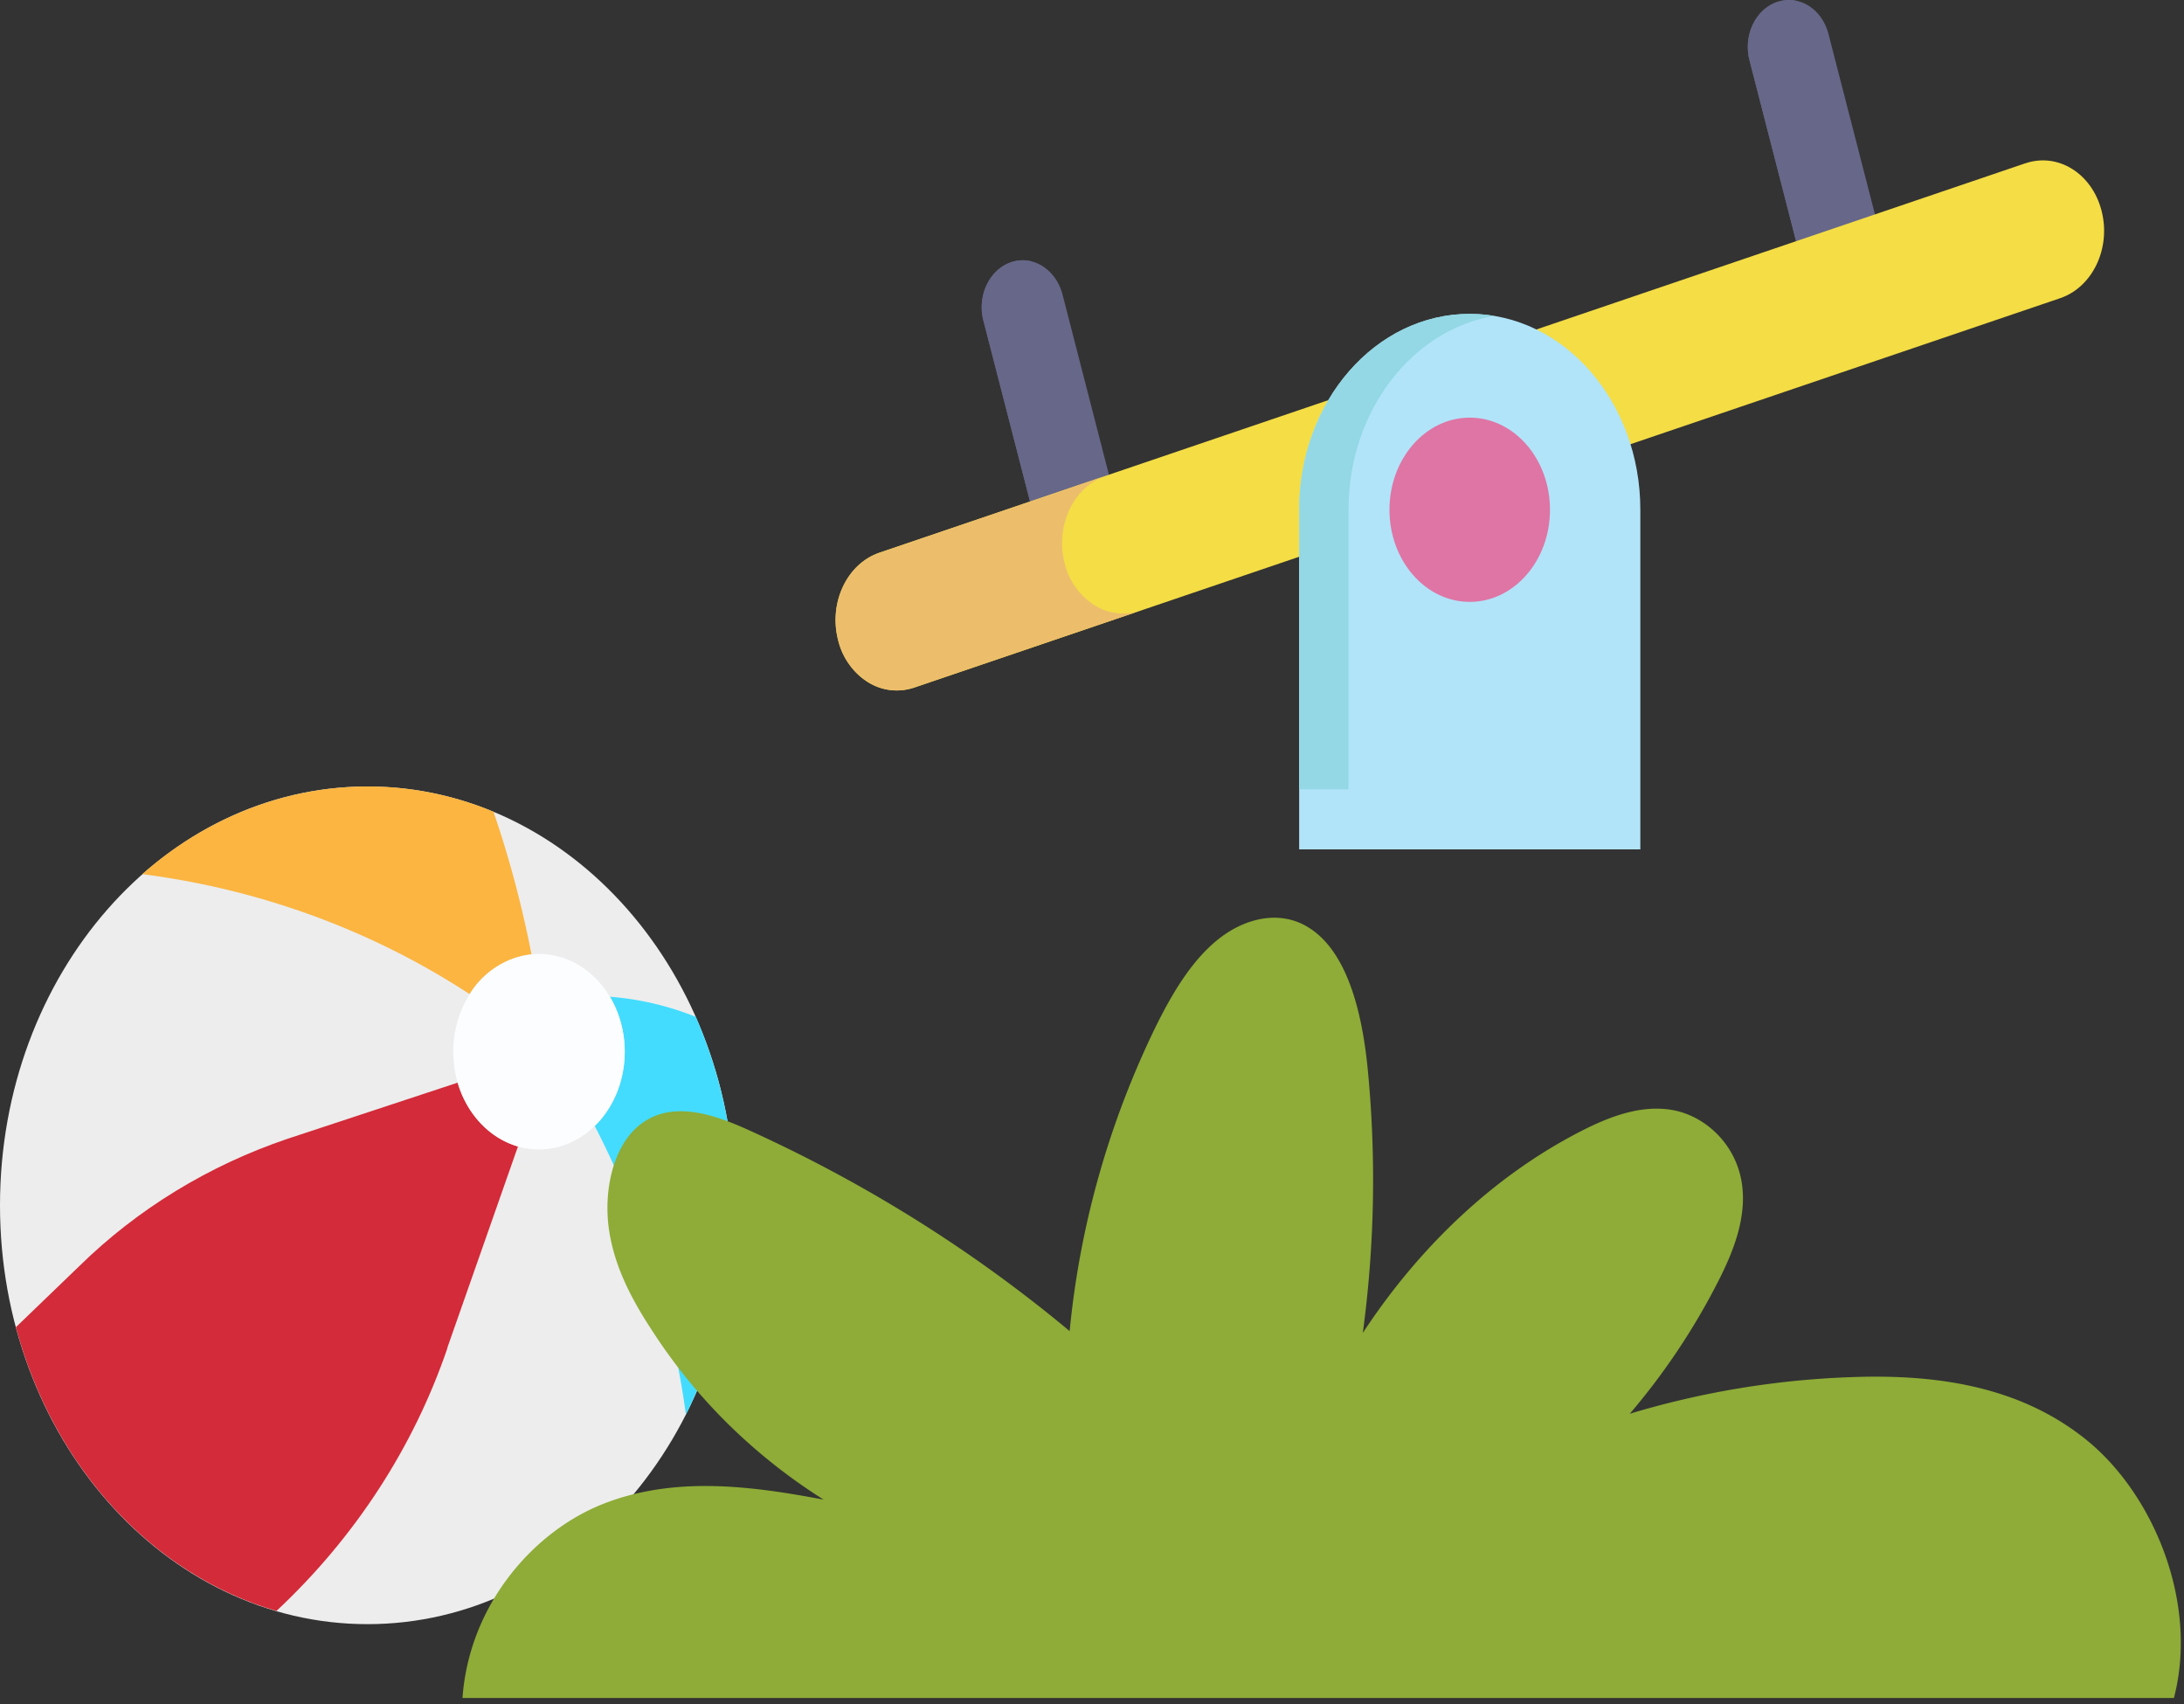 <svg width="350" height="273" fill="none" xmlns="http://www.w3.org/2000/svg"><rect width="100%" height="100%" fill="#333333" stroke="none"/><path d="M58.893 260.207c32.526 0 58.893-30.041 58.893-67.1 0-37.058-26.367-67.1-58.893-67.1-32.526 0-58.893 30.042-58.893 67.1 0 37.059 26.367 67.1 58.893 67.1Z" fill="#EDEDED"/><path d="m71.671 215.977 11.334-32.3c-4.533-1.31-8.181-5.16-9.668-10.22l-27.285 9c-12.616 4.274-24.023 11.248-33.337 20.38l-10.174 9.8c6.02 22.41 21.845 39.64 41.76 45.46 12.576-11.756 21.979-26.214 27.412-42.15l-.042.03Z" fill="#D32B39"/><path d="M111.503 162.907a46.865 46.865 0 0 0-13.77-3.22c3.944 6.6 2.9 15.52-2.424 20.7 7.492 14.556 12.428 30.175 14.612 46.24 4.902-9.938 7.574-20.733 7.846-31.702.272-10.969-1.861-21.872-6.264-32.018Z" fill="#43DCFE"/><path d="m85.177 152.907-.274-1.38a172.4 172.4 0 0 0-5.82-21.48c-18.977-7.88-40.285-4.1-56.29 10 18.837 2.411 36.81 8.995 52.463 19.22a13.004 13.004 0 0 1 4.17-4.288 13.86 13.86 0 0 1 5.75-2.072Z" fill="#FBB540"/><path d="M86.379 184.157c7.587 0 13.737-7.011 13.737-15.66 0-8.648-6.15-15.66-13.737-15.66s-13.738 7.012-13.738 15.66c0 8.649 6.15 15.66 13.738 15.66Z" fill="#FBFDFF"/><path d="M284.804.312c-3.48 1.18-5.462 5.38-4.428 9.37l10.036 39 12.652-4.28-10.047-39c-1.055-4-4.682-6.27-8.161-5.09h-.052Z" fill="#676789"/><path d="M288.156.202a8.471 8.471 0 0 0-1.669 3.516 8.25 8.25 0 0 0 .098 3.854l10.248 39.77-6.21 2.11-10.248-39.77c-1.054-4 .949-8.19 4.428-9.37a5.744 5.744 0 0 1 3.353-.11ZM162.041 42.01c-3.479 1.18-5.472 5.38-4.439 9.37l10.248 39.77 12.652-4.28-10.248-39.77c-1.086-3.99-4.734-6.26-8.213-5.09Z" fill="#676789"/><path d="M165.393 41.901a8.456 8.456 0 0 0-1.673 3.515 8.226 8.226 0 0 0 .102 3.855l10.248 39.77-6.22 2.11-10.248-39.77c-1.055-4 .959-8.18 4.438-9.37a5.744 5.744 0 0 1 3.353-.11Z" fill="#676789"/><path d="m324.571 26.162-183.617 62.38c-5.198 1.77-8.171 8-6.632 14 1.54 6 7.001 9.37 12.199 7.61l183.638-62.38c5.197-1.77 8.171-8 6.631-14-1.539-6-7-9.37-12.198-7.61h-.021Z" fill="#F4DD45"/><path d="M175.335 96.919a8.537 8.537 0 0 0 3.623 1.306c1.3.156 2.62.017 3.852-.406l-36.31 12.34a8.708 8.708 0 0 1-3.847.396 8.553 8.553 0 0 1-3.617-1.306c-2.416-1.585-4.107-3.979-4.734-6.7-1.539-6 1.434-12.24 6.631-14l36.3-12.33c-5.198 1.77-8.16 8-6.621 14 .629 2.72 2.315 5.116 4.723 6.71v-.01Z" fill="#ECBE6B"/><path d="M235.537 50.29c-15.097 0-27.338 14-27.338 31.38v54.409h54.676v-54.41c0-17.33-12.272-31.38-27.338-31.38Z" fill="#B1E4F9"/><path d="M239.491 50.611c-13.221 2.2-23.384 15.27-23.384 31.06v44.79h-7.908v-44.79c0-17.34 12.241-31.39 27.338-31.39 1.326.004 2.648.114 3.954.33Z" fill="#93D8E4"/><path d="M235.534 96.43c7.104 0 12.862-6.608 12.862-14.76 0-8.152-5.758-14.76-12.862-14.76s-12.863 6.608-12.863 14.76c0 8.152 5.759 14.76 12.863 14.76Z" fill="#DF75A5"/><path d="M334.425 230.738c10.764 8.75 17.923 26.12 13.959 41.3H74.118c1.055-14.84 11.281-26.68 22.604-31.12 11.324-4.44 23.543-2.89 35.267-.66-11.063-6.973-20.395-16.145-27.349-26.88-3.163-4.79-6.115-10.15-7.032-16.29-.917-6.14.57-13.21 4.692-16.68 4.955-4.17 11.597-2.07 17.185.42 18.813 8.474 36.292 19.388 51.935 32.43 1.627-16.884 6.291-33.379 13.79-48.77 2.615-5.29 5.661-10.43 9.815-13.84s9.594-4.85 14.138-2.37c6.79 3.7 9.194 14.16 10.059 23.37a183.234 183.234 0 0 1-.823 41.9c9.225-14.05 21.223-25.21 34.634-32.15 4.734-2.46 9.847-4.44 14.929-3.57 5.082.87 10.089 5.21 11.144 11.52.928 5.58-1.318 11.17-3.785 16a108.444 108.444 0 0 1-14.138 21.15 139.764 139.764 0 0 1 35.319-5.86c13.126-.5 26.906 1.16 37.923 10.1Z" fill="#8EAC37"/></svg>